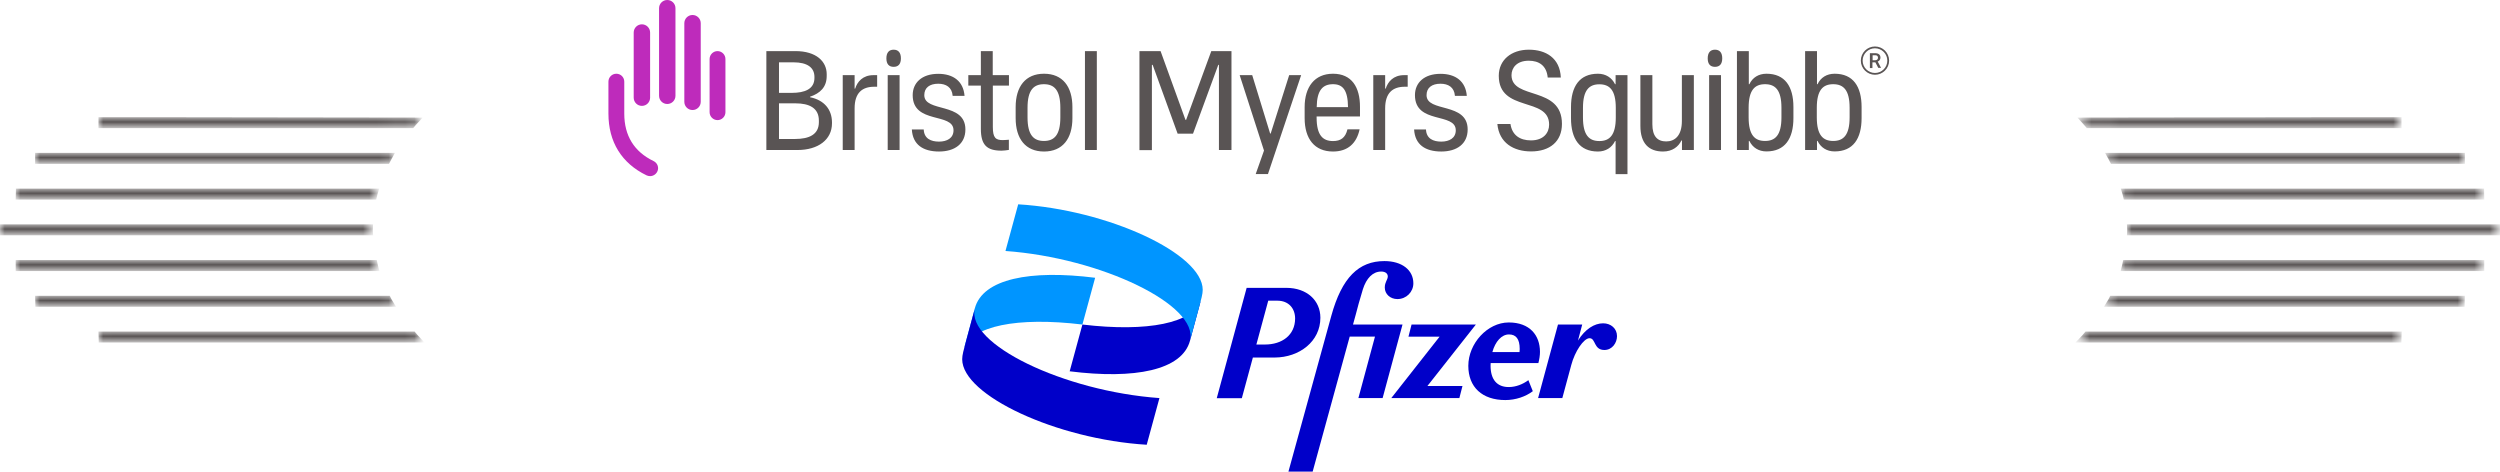 <?xml version="1.0" encoding="utf-8"?>
<!-- Generator: Adobe Illustrator 27.8.1, SVG Export Plug-In . SVG Version: 6.00 Build 0)  -->
<svg version="1.1" id="Layer_1" xmlns="http://www.w3.org/2000/svg" xmlns:xlink="http://www.w3.org/1999/xlink" x="0px" y="0px"
	 viewBox="0 0 265.15 50.03" style="enable-background:new 0 0 265.15 50.03;" xml:space="preserve">
<style type="text/css">
	.st0{filter:url(#Adobe_OpacityMaskFilter);}
	
		.st1{clip-path:url(#SVGID_00000055700582249373098520000001869746480279931047_);fill:url(#SVGID_00000145018437252194292640000006564364502112963763_);}
	
		.st2{clip-path:url(#SVGID_00000055700582249373098520000001869746480279931047_);mask:url(#SVGID_00000098914217218632965920000010573254281008167043_);fill:url(#SVGID_00000152959610263877313290000016294326405823384488_);}
	.st3{filter:url(#Adobe_OpacityMaskFilter_00000060025299985862692920000014733230205479820984_);}
	
		.st4{clip-path:url(#SVGID_00000009556988383390836070000009718376218870544542_);fill:url(#SVGID_00000170268192110651660130000007884396239474971013_);}
	
		.st5{clip-path:url(#SVGID_00000009556988383390836070000009718376218870544542_);mask:url(#SVGID_00000143575715978124287970000002824488199108421306_);fill:url(#SVGID_00000137108279825557374840000014287664405068506276_);}
	.st6{filter:url(#Adobe_OpacityMaskFilter_00000077285619852619223930000013825398041259488428_);}
	
		.st7{clip-path:url(#SVGID_00000139264714252652944370000009240515367997725594_);fill:url(#SVGID_00000107566534703217057110000010209290553584333440_);}
	
		.st8{clip-path:url(#SVGID_00000139264714252652944370000009240515367997725594_);mask:url(#SVGID_00000181788018622409289680000018313437958742737044_);fill:url(#SVGID_00000168082438989289168530000006837540467065922181_);}
	.st9{filter:url(#Adobe_OpacityMaskFilter_00000155843515821562610630000006473669305056640648_);}
	
		.st10{clip-path:url(#SVGID_00000095313290004594020930000017487312928359855757_);fill:url(#SVGID_00000092450179288844274260000017404212983335349639_);}
	
		.st11{clip-path:url(#SVGID_00000095313290004594020930000017487312928359855757_);mask:url(#SVGID_00000016039396756169629810000007414018025207277243_);fill:url(#SVGID_00000117648470871304674700000013495198927381463728_);}
	.st12{filter:url(#Adobe_OpacityMaskFilter_00000177471297115483513840000003520659908966544806_);}
	
		.st13{clip-path:url(#SVGID_00000056408156314481765910000000847122973080854407_);fill:url(#SVGID_00000158709921565020949910000002940192388966158001_);}
	
		.st14{clip-path:url(#SVGID_00000056408156314481765910000000847122973080854407_);mask:url(#SVGID_00000149355641481307738000000012483051581137701771_);fill:url(#SVGID_00000179606791808067985610000013984023886436900736_);}
	.st15{filter:url(#Adobe_OpacityMaskFilter_00000036948835207574563630000002027031196376481692_);}
	
		.st16{clip-path:url(#SVGID_00000176004742621171551450000016427620602601189794_);fill:url(#SVGID_00000181789301527302736610000009455426555398247590_);}
	
		.st17{clip-path:url(#SVGID_00000176004742621171551450000016427620602601189794_);mask:url(#SVGID_00000168830389327970761880000015912346547121162646_);fill:url(#SVGID_00000147924437031071628180000013310579134876925099_);}
	.st18{filter:url(#Adobe_OpacityMaskFilter_00000105386156887151870500000017261303943951930798_);}
	
		.st19{clip-path:url(#SVGID_00000044173753884599651820000013310030113285905562_);fill:url(#SVGID_00000155135578552051979880000016843102922016977578_);}
	
		.st20{clip-path:url(#SVGID_00000044173753884599651820000013310030113285905562_);mask:url(#SVGID_00000040545054497519602300000000446840958887914168_);fill:url(#SVGID_00000103980853695611712070000008990395659190395016_);}
	.st21{filter:url(#Adobe_OpacityMaskFilter_00000102546212582186303680000015237831357746045324_);}
	
		.st22{clip-path:url(#SVGID_00000137112914758364805180000013206454607218809777_);fill:url(#SVGID_00000140008044995320999720000000901072762175329691_);}
	
		.st23{clip-path:url(#SVGID_00000137112914758364805180000013206454607218809777_);mask:url(#SVGID_00000177442397494998567760000013179485690785921203_);fill:url(#SVGID_00000142166582603045611270000014404531333724121752_);}
	.st24{filter:url(#Adobe_OpacityMaskFilter_00000076569831164135176660000007924044165067868562_);}
	
		.st25{clip-path:url(#SVGID_00000019674416712877315460000000750056138212333979_);fill:url(#SVGID_00000057145166880084676230000001039466153133725627_);}
	
		.st26{clip-path:url(#SVGID_00000019674416712877315460000000750056138212333979_);mask:url(#SVGID_00000046303555877650894350000000550958387558238374_);fill:url(#SVGID_00000028297050609194118900000010630784771767077252_);}
	.st27{filter:url(#Adobe_OpacityMaskFilter_00000181789386681315919990000003167605471901330106_);}
	
		.st28{clip-path:url(#SVGID_00000144336984591109865450000013027484217987708037_);fill:url(#SVGID_00000079458781585608551060000001226377532258319520_);}
	
		.st29{clip-path:url(#SVGID_00000144336984591109865450000013027484217987708037_);mask:url(#SVGID_00000070094630380847125520000014053602795830261388_);fill:url(#SVGID_00000062190708178790448900000006970434976900325505_);}
	.st30{filter:url(#Adobe_OpacityMaskFilter_00000163045702294027629940000007026496579297107595_);}
	
		.st31{clip-path:url(#SVGID_00000033366476685784910310000006826729604174008231_);fill:url(#SVGID_00000178888661780692092100000005313956342965269676_);}
	
		.st32{clip-path:url(#SVGID_00000033366476685784910310000006826729604174008231_);mask:url(#SVGID_00000013880625806340530390000010601357623705502380_);fill:url(#SVGID_00000138571096526620069590000002527359719864136616_);}
	.st33{filter:url(#Adobe_OpacityMaskFilter_00000041264669310423066160000008593632159416040595_);}
	
		.st34{clip-path:url(#SVGID_00000145760310846035775990000014475444168755163063_);fill:url(#SVGID_00000080918613129350248410000004470097468786059662_);}
	
		.st35{clip-path:url(#SVGID_00000145760310846035775990000014475444168755163063_);mask:url(#SVGID_00000087386638204426985390000001234349443040044949_);fill:url(#SVGID_00000071554579211731008110000003408795493404935815_);}
	.st36{filter:url(#Adobe_OpacityMaskFilter_00000164507557155489356590000017338177441521303476_);}
	
		.st37{clip-path:url(#SVGID_00000037657313770930905890000004186762145141099965_);fill:url(#SVGID_00000092430445407556716420000001692988541863317893_);}
	
		.st38{clip-path:url(#SVGID_00000037657313770930905890000004186762145141099965_);mask:url(#SVGID_00000043416380734206336530000004766942826446607288_);fill:url(#SVGID_00000106829331535028275990000006071462051572936350_);}
	.st39{filter:url(#Adobe_OpacityMaskFilter_00000088129809198411089010000011256066190661539744_);}
	
		.st40{clip-path:url(#SVGID_00000005988329416885565670000008250747612116674230_);fill:url(#SVGID_00000013162845181891655890000018055553963870490300_);}
	
		.st41{clip-path:url(#SVGID_00000005988329416885565670000008250747612116674230_);mask:url(#SVGID_00000111883203439137162870000009898132995650968731_);fill:url(#SVGID_00000029762848469965921830000003473160608361174161_);}
	.st42{fill:#BE2BBB;}
	.st43{fill:#595454;}
	.st44{fill:#0095FF;}
	.st45{fill:#0000C9;}
</style>
<g>
	<g>
		<defs>
			<path id="SVGID_1_" d="M10.44,13.59h33.38c0.42-0.51,0.75-0.82,1.01-1.12l-34.39-0.05V13.59z"/>
		</defs>
		<clipPath id="SVGID_00000040564693987347039900000010686854751272455085_">
			<use xlink:href="#SVGID_1_"  style="overflow:visible;"/>
		</clipPath>
		<defs>
			<filter id="Adobe_OpacityMaskFilter" filterUnits="userSpaceOnUse" x="10.44" y="12.43" width="34.39" height="1.17">
				<feColorMatrix  type="matrix" values="1 0 0 0 0  0 1 0 0 0  0 0 1 0 0  0 0 0 1 0"/>
			</filter>
		</defs>
		
			<mask maskUnits="userSpaceOnUse" x="10.44" y="12.43" width="34.39" height="1.17" id="SVGID_00000121978015049256936620000000607000013148956808_">
			<g class="st0">
				
					<linearGradient id="SVGID_00000075123125095639015220000003651291456134030249_" gradientUnits="userSpaceOnUse" x1="-4.223" y1="53.175" x2="-3.223" y2="53.175" gradientTransform="matrix(-24.232 0 0 -24.232 -56.858 1301.562)">
					<stop  offset="0" style="stop-color:#FFFFFF"/>
					<stop  offset="2.748950e-03" style="stop-color:#FFFFFF"/>
					<stop  offset="1" style="stop-color:#000000"/>
				</linearGradient>
				
					<rect x="10.44" y="12.43" style="clip-path:url(#SVGID_00000040564693987347039900000010686854751272455085_);fill:url(#SVGID_00000075123125095639015220000003651291456134030249_);" width="34.39" height="1.17"/>
			</g>
		</mask>
		
			<linearGradient id="SVGID_00000160180859076785194300000011766729910908934331_" gradientUnits="userSpaceOnUse" x1="-4.223" y1="53.175" x2="-3.223" y2="53.175" gradientTransform="matrix(-24.232 0 0 -24.232 -56.858 1301.562)">
			<stop  offset="0" style="stop-color:#595454"/>
			<stop  offset="2.748950e-03" style="stop-color:#595454"/>
			<stop  offset="1" style="stop-color:#595454"/>
		</linearGradient>
		
			<rect x="10.44" y="12.43" style="clip-path:url(#SVGID_00000040564693987347039900000010686854751272455085_);mask:url(#SVGID_00000121978015049256936620000000607000013148956808_);fill:url(#SVGID_00000160180859076785194300000011766729910908934331_);" width="34.39" height="1.17"/>
	</g>
	<g>
		<defs>
			<path id="SVGID_00000181790333782398429550000004498143213822053519_" d="M3.72,16.21v1.17h37.54c0.23-0.42,0.34-0.67,0.63-1.17
				H3.72z"/>
		</defs>
		<clipPath id="SVGID_00000102545131314440378690000009569291154444655783_">
			<use xlink:href="#SVGID_00000181790333782398429550000004498143213822053519_"  style="overflow:visible;"/>
		</clipPath>
		<defs>
			
				<filter id="Adobe_OpacityMaskFilter_00000116220338356558581690000017435410969980715420_" filterUnits="userSpaceOnUse" x="3.72" y="16.21" width="38.18" height="1.17">
				<feColorMatrix  type="matrix" values="1 0 0 0 0  0 1 0 0 0  0 0 1 0 0  0 0 0 1 0"/>
			</filter>
		</defs>
		
			<mask maskUnits="userSpaceOnUse" x="3.72" y="16.21" width="38.18" height="1.17" id="SVGID_00000029019378853567548840000003036480542250734238_">
			<g style="filter:url(#Adobe_OpacityMaskFilter_00000116220338356558581690000017435410969980715420_);">
				
					<linearGradient id="SVGID_00000101824477574961604000000009457521142460201128_" gradientUnits="userSpaceOnUse" x1="-4.223" y1="53.175" x2="-3.223" y2="53.175" gradientTransform="matrix(-26.026 0 0 -26.026 -66.356 1400.731)">
					<stop  offset="0" style="stop-color:#FFFFFF"/>
					<stop  offset="2.748950e-03" style="stop-color:#FFFFFF"/>
					<stop  offset="1" style="stop-color:#000000"/>
				</linearGradient>
				
					<rect x="3.72" y="16.21" style="clip-path:url(#SVGID_00000102545131314440378690000009569291154444655783_);fill:url(#SVGID_00000101824477574961604000000009457521142460201128_);" width="38.18" height="1.17"/>
			</g>
		</mask>
		
			<linearGradient id="SVGID_00000037683459656914010240000016787260551670921130_" gradientUnits="userSpaceOnUse" x1="-4.223" y1="53.175" x2="-3.223" y2="53.175" gradientTransform="matrix(-26.026 0 0 -26.026 -66.356 1400.731)">
			<stop  offset="0" style="stop-color:#595454"/>
			<stop  offset="2.748950e-03" style="stop-color:#595454"/>
			<stop  offset="1" style="stop-color:#595454"/>
		</linearGradient>
		
			<rect x="3.72" y="16.21" style="clip-path:url(#SVGID_00000102545131314440378690000009569291154444655783_);mask:url(#SVGID_00000029019378853567548840000003036480542250734238_);fill:url(#SVGID_00000037683459656914010240000016787260551670921130_);" width="38.18" height="1.17"/>
	</g>
	<g>
		<defs>
			<path id="SVGID_00000127754647717142557430000008176428862890327686_" d="M10.44,35.16l0.03,1.17h34.57c0,0-0.75-0.75-1.07-1.17
				H10.44z"/>
		</defs>
		<clipPath id="SVGID_00000008137107569886653600000006236902217873557633_">
			<use xlink:href="#SVGID_00000127754647717142557430000008176428862890327686_"  style="overflow:visible;"/>
		</clipPath>
		<defs>
			
				<filter id="Adobe_OpacityMaskFilter_00000031187646307186255640000007564836645718038153_" filterUnits="userSpaceOnUse" x="10.44" y="35.16" width="34.6" height="1.17">
				<feColorMatrix  type="matrix" values="1 0 0 0 0  0 1 0 0 0  0 0 1 0 0  0 0 0 1 0"/>
			</filter>
		</defs>
		
			<mask maskUnits="userSpaceOnUse" x="10.44" y="35.16" width="34.6" height="1.17" id="SVGID_00000003816563486210705860000004701989611900663171_">
			<g style="filter:url(#Adobe_OpacityMaskFilter_00000031187646307186255640000007564836645718038153_);">
				
					<linearGradient id="SVGID_00000038382770955617017920000000134524618641175209_" gradientUnits="userSpaceOnUse" x1="-4.223" y1="53.175" x2="-3.223" y2="53.175" gradientTransform="matrix(-24.335 0 0 -24.335 -57.144 1329.764)">
					<stop  offset="0" style="stop-color:#FFFFFF"/>
					<stop  offset="2.748950e-03" style="stop-color:#FFFFFF"/>
					<stop  offset="1" style="stop-color:#000000"/>
				</linearGradient>
				
					<rect x="10.44" y="35.16" style="clip-path:url(#SVGID_00000008137107569886653600000006236902217873557633_);fill:url(#SVGID_00000038382770955617017920000000134524618641175209_);" width="34.6" height="1.17"/>
			</g>
		</mask>
		
			<linearGradient id="SVGID_00000147914178784645642820000016580560001305746080_" gradientUnits="userSpaceOnUse" x1="-4.223" y1="53.175" x2="-3.223" y2="53.175" gradientTransform="matrix(-24.335 0 0 -24.335 -57.144 1329.764)">
			<stop  offset="0" style="stop-color:#595454"/>
			<stop  offset="2.748950e-03" style="stop-color:#595454"/>
			<stop  offset="1" style="stop-color:#595454"/>
		</linearGradient>
		
			<rect x="10.44" y="35.16" style="clip-path:url(#SVGID_00000008137107569886653600000006236902217873557633_);mask:url(#SVGID_00000003816563486210705860000004701989611900663171_);fill:url(#SVGID_00000147914178784645642820000016580560001305746080_);" width="34.6" height="1.17"/>
	</g>
	<g>
		<defs>
			<path id="SVGID_00000128463710483911222280000012014415370026119569_" d="M3.72,31.37l0.03,1.17h38.26
				c-0.37-0.63-0.46-0.7-0.67-1.17H3.72z"/>
		</defs>
		<clipPath id="SVGID_00000163074422649613061520000013414396772228660888_">
			<use xlink:href="#SVGID_00000128463710483911222280000012014415370026119569_"  style="overflow:visible;"/>
		</clipPath>
		<defs>
			
				<filter id="Adobe_OpacityMaskFilter_00000022520948335624201100000003905842409790303666_" filterUnits="userSpaceOnUse" x="3.72" y="31.37" width="38.29" height="1.17">
				<feColorMatrix  type="matrix" values="1 0 0 0 0  0 1 0 0 0  0 0 1 0 0  0 0 0 1 0"/>
			</filter>
		</defs>
		
			<mask maskUnits="userSpaceOnUse" x="3.72" y="31.37" width="38.29" height="1.17" id="SVGID_00000159442921664604592550000003474617483856041912_">
			<g style="filter:url(#Adobe_OpacityMaskFilter_00000022520948335624201100000003905842409790303666_);">
				
					<linearGradient id="SVGID_00000103958568054670139480000003989476438621398954_" gradientUnits="userSpaceOnUse" x1="-4.223" y1="53.175" x2="-3.223" y2="53.175" gradientTransform="matrix(-26.078 0 0 -26.078 -66.496 1418.645)">
					<stop  offset="0" style="stop-color:#FFFFFF"/>
					<stop  offset="2.748950e-03" style="stop-color:#FFFFFF"/>
					<stop  offset="1" style="stop-color:#000000"/>
				</linearGradient>
				
					<rect x="3.72" y="31.37" style="clip-path:url(#SVGID_00000163074422649613061520000013414396772228660888_);fill:url(#SVGID_00000103958568054670139480000003989476438621398954_);" width="38.29" height="1.17"/>
			</g>
		</mask>
		
			<linearGradient id="SVGID_00000165216358317366688900000016883530534015134083_" gradientUnits="userSpaceOnUse" x1="-4.223" y1="53.175" x2="-3.223" y2="53.175" gradientTransform="matrix(-26.078 0 0 -26.078 -66.496 1418.645)">
			<stop  offset="0" style="stop-color:#595454"/>
			<stop  offset="2.748950e-03" style="stop-color:#595454"/>
			<stop  offset="1" style="stop-color:#595454"/>
		</linearGradient>
		
			<rect x="3.72" y="31.37" style="clip-path:url(#SVGID_00000163074422649613061520000013414396772228660888_);mask:url(#SVGID_00000159442921664604592550000003474617483856041912_);fill:url(#SVGID_00000165216358317366688900000016883530534015134083_);" width="38.29" height="1.17"/>
	</g>
	<g>
		<defs>
			<path id="SVGID_00000056394430246861467950000008094426255356139173_" d="M1.66,27.58v1.17h38.58c-0.06-0.21-0.15-0.58-0.28-1.17
				H1.66z"/>
		</defs>
		<clipPath id="SVGID_00000010309229941452825760000014473857772380259261_">
			<use xlink:href="#SVGID_00000056394430246861467950000008094426255356139173_"  style="overflow:visible;"/>
		</clipPath>
		<defs>
			
				<filter id="Adobe_OpacityMaskFilter_00000097488167842243618850000005144623583859569835_" filterUnits="userSpaceOnUse" x="1.66" y="27.58" width="38.58" height="1.17">
				<feColorMatrix  type="matrix" values="1 0 0 0 0  0 1 0 0 0  0 0 1 0 0  0 0 0 1 0"/>
			</filter>
		</defs>
		
			<mask maskUnits="userSpaceOnUse" x="1.66" y="27.58" width="38.58" height="1.17" id="SVGID_00000062191300570226418520000018043561359433910686_">
			<g style="filter:url(#Adobe_OpacityMaskFilter_00000097488167842243618850000005144623583859569835_);">
				
					<linearGradient id="SVGID_00000044162863748154101230000011715269582448240800_" gradientUnits="userSpaceOnUse" x1="-4.223" y1="53.175" x2="-3.223" y2="53.175" gradientTransform="matrix(-26.206 0 0 -26.206 -68.214 1421.707)">
					<stop  offset="0" style="stop-color:#FFFFFF"/>
					<stop  offset="2.748950e-03" style="stop-color:#FFFFFF"/>
					<stop  offset="1" style="stop-color:#000000"/>
				</linearGradient>
				
					<rect x="1.66" y="27.58" style="clip-path:url(#SVGID_00000010309229941452825760000014473857772380259261_);fill:url(#SVGID_00000044162863748154101230000011715269582448240800_);" width="38.58" height="1.17"/>
			</g>
		</mask>
		
			<linearGradient id="SVGID_00000153706405044374623670000006659236508219314834_" gradientUnits="userSpaceOnUse" x1="-4.223" y1="53.175" x2="-3.223" y2="53.175" gradientTransform="matrix(-26.206 0 0 -26.206 -68.214 1421.707)">
			<stop  offset="0" style="stop-color:#595454"/>
			<stop  offset="2.748950e-03" style="stop-color:#595454"/>
			<stop  offset="1" style="stop-color:#595454"/>
		</linearGradient>
		
			<rect x="1.66" y="27.58" style="clip-path:url(#SVGID_00000010309229941452825760000014473857772380259261_);mask:url(#SVGID_00000062191300570226418520000018043561359433910686_);fill:url(#SVGID_00000153706405044374623670000006659236508219314834_);" width="38.58" height="1.17"/>
	</g>
	<g>
		<defs>
			<path id="SVGID_00000019638522364785846160000005474428061731777182_" d="M0,23.79v1.17h39.57c-0.01-0.18-0.03-0.35-0.03-0.54
				c0-0.22,0.02-0.42,0.03-0.63H0z"/>
		</defs>
		<clipPath id="SVGID_00000150089433085634653330000014463478194136697490_">
			<use xlink:href="#SVGID_00000019638522364785846160000005474428061731777182_"  style="overflow:visible;"/>
		</clipPath>
		<defs>
			
				<filter id="Adobe_OpacityMaskFilter_00000078760527278561841200000008727079833100462982_" filterUnits="userSpaceOnUse" x="0" y="23.79" width="39.57" height="1.17">
				<feColorMatrix  type="matrix" values="1 0 0 0 0  0 1 0 0 0  0 0 1 0 0  0 0 0 1 0"/>
			</filter>
		</defs>
		
			<mask maskUnits="userSpaceOnUse" x="0" y="23.79" width="39.57" height="1.17" id="SVGID_00000001650217863440401380000012116469645122211761_">
			<g style="filter:url(#Adobe_OpacityMaskFilter_00000078760527278561841200000008727079833100462982_);">
				
					<linearGradient id="SVGID_00000027563984218566097680000018346003734145513116_" gradientUnits="userSpaceOnUse" x1="-4.223" y1="53.175" x2="-3.223" y2="53.175" gradientTransform="matrix(-26.657 0 0 -26.657 -70.521 1441.891)">
					<stop  offset="0" style="stop-color:#FFFFFF"/>
					<stop  offset="2.748950e-03" style="stop-color:#FFFFFF"/>
					<stop  offset="1" style="stop-color:#000000"/>
				</linearGradient>
				
					<rect x="0" y="23.79" style="clip-path:url(#SVGID_00000150089433085634653330000014463478194136697490_);fill:url(#SVGID_00000027563984218566097680000018346003734145513116_);" width="39.57" height="1.17"/>
			</g>
		</mask>
		
			<linearGradient id="SVGID_00000009553742916994144280000011771792602169287561_" gradientUnits="userSpaceOnUse" x1="-4.223" y1="53.175" x2="-3.223" y2="53.175" gradientTransform="matrix(-26.657 0 0 -26.657 -70.521 1441.891)">
			<stop  offset="0" style="stop-color:#595454"/>
			<stop  offset="2.748950e-03" style="stop-color:#595454"/>
			<stop  offset="1" style="stop-color:#595454"/>
		</linearGradient>
		
			<rect y="23.79" style="clip-path:url(#SVGID_00000150089433085634653330000014463478194136697490_);mask:url(#SVGID_00000001650217863440401380000012116469645122211761_);fill:url(#SVGID_00000009553742916994144280000011771792602169287561_);" width="39.57" height="1.17"/>
	</g>
	<g>
		<defs>
			<path id="SVGID_00000101825844712916223770000004845435178252487317_" d="M1.69,20l-0.03,1.17H39.9c0.08-0.39,0.15-0.6,0.32-1.17
				H1.69z"/>
		</defs>
		<clipPath id="SVGID_00000142857790085454359830000004013149581641498007_">
			<use xlink:href="#SVGID_00000101825844712916223770000004845435178252487317_"  style="overflow:visible;"/>
		</clipPath>
		<defs>
			
				<filter id="Adobe_OpacityMaskFilter_00000013153331162856095560000015293714990874499222_" filterUnits="userSpaceOnUse" x="1.66" y="20" width="38.56" height="1.17">
				<feColorMatrix  type="matrix" values="1 0 0 0 0  0 1 0 0 0  0 0 1 0 0  0 0 0 1 0"/>
			</filter>
		</defs>
		
			<mask maskUnits="userSpaceOnUse" x="1.66" y="20" width="38.56" height="1.17" id="SVGID_00000167383867520732726930000015141182628374543020_">
			<g style="filter:url(#Adobe_OpacityMaskFilter_00000013153331162856095560000015293714990874499222_);">
				
					<linearGradient id="SVGID_00000170261628562678223200000015139691448204647081_" gradientUnits="userSpaceOnUse" x1="-4.223" y1="53.175" x2="-3.223" y2="53.175" gradientTransform="matrix(-26.199 0 0 -26.199 -68.195 1413.738)">
					<stop  offset="0" style="stop-color:#FFFFFF"/>
					<stop  offset="2.748950e-03" style="stop-color:#FFFFFF"/>
					<stop  offset="1" style="stop-color:#000000"/>
				</linearGradient>
				
					<rect x="1.66" y="20" style="clip-path:url(#SVGID_00000142857790085454359830000004013149581641498007_);fill:url(#SVGID_00000170261628562678223200000015139691448204647081_);" width="38.56" height="1.17"/>
			</g>
		</mask>
		
			<linearGradient id="SVGID_00000094597556166053473010000013372262651294556575_" gradientUnits="userSpaceOnUse" x1="-4.223" y1="53.175" x2="-3.223" y2="53.175" gradientTransform="matrix(-26.199 0 0 -26.199 -68.195 1413.738)">
			<stop  offset="0" style="stop-color:#595454"/>
			<stop  offset="2.748950e-03" style="stop-color:#595454"/>
			<stop  offset="1" style="stop-color:#595454"/>
		</linearGradient>
		
			<rect x="1.66" y="20" style="clip-path:url(#SVGID_00000142857790085454359830000004013149581641498007_);mask:url(#SVGID_00000167383867520732726930000015141182628374543020_);fill:url(#SVGID_00000094597556166053473010000013372262651294556575_);" width="38.56" height="1.17"/>
	</g>
	<g>
		<defs>
			<path id="SVGID_00000174572816424203287500000007400921069257473719_" d="M220.33,12.47c0.26,0.3,0.58,0.61,1,1.12h33.38v-1.17
				L220.33,12.47z"/>
		</defs>
		<clipPath id="SVGID_00000137125486342378258770000013342111359537856703_">
			<use xlink:href="#SVGID_00000174572816424203287500000007400921069257473719_"  style="overflow:visible;"/>
		</clipPath>
		<defs>
			
				<filter id="Adobe_OpacityMaskFilter_00000177459147312844998560000001828577093250073765_" filterUnits="userSpaceOnUse" x="220.33" y="12.43" width="34.38" height="1.17">
				<feColorMatrix  type="matrix" values="1 0 0 0 0  0 1 0 0 0  0 0 1 0 0  0 0 0 1 0"/>
			</filter>
		</defs>
		
			<mask maskUnits="userSpaceOnUse" x="220.33" y="12.43" width="34.38" height="1.17" id="SVGID_00000005229984494719416600000012565810571916868752_">
			<g style="filter:url(#Adobe_OpacityMaskFilter_00000177459147312844998560000001828577093250073765_);">
				
					<linearGradient id="SVGID_00000174574810545875017220000003428360381688382849_" gradientUnits="userSpaceOnUse" x1="-4.223" y1="53.175" x2="-3.223" y2="53.175" gradientTransform="matrix(24.232 0 0 -24.232 322.012 1301.562)">
					<stop  offset="0" style="stop-color:#FFFFFF"/>
					<stop  offset="2.748950e-03" style="stop-color:#FFFFFF"/>
					<stop  offset="1" style="stop-color:#000000"/>
				</linearGradient>
				
					<rect x="220.33" y="12.43" style="clip-path:url(#SVGID_00000137125486342378258770000013342111359537856703_);fill:url(#SVGID_00000174574810545875017220000003428360381688382849_);" width="34.38" height="1.17"/>
			</g>
		</mask>
		
			<linearGradient id="SVGID_00000047760945941700665140000001309543675964023428_" gradientUnits="userSpaceOnUse" x1="-4.223" y1="53.175" x2="-3.223" y2="53.175" gradientTransform="matrix(24.232 0 0 -24.232 322.013 1301.562)">
			<stop  offset="0" style="stop-color:#595454"/>
			<stop  offset="2.748950e-03" style="stop-color:#595454"/>
			<stop  offset="1" style="stop-color:#595454"/>
		</linearGradient>
		
			<rect x="220.33" y="12.43" style="clip-path:url(#SVGID_00000137125486342378258770000013342111359537856703_);mask:url(#SVGID_00000005229984494719416600000012565810571916868752_);fill:url(#SVGID_00000047760945941700665140000001309543675964023428_);" width="34.38" height="1.17"/>
	</g>
	<g>
		<defs>
			<path id="SVGID_00000042701435426092209650000004596749808047925437_" d="M223.26,16.21c0.29,0.5,0.4,0.74,0.63,1.17h37.54v-1.17
				H223.26z"/>
		</defs>
		<clipPath id="SVGID_00000005233156698529781740000010411911334701760690_">
			<use xlink:href="#SVGID_00000042701435426092209650000004596749808047925437_"  style="overflow:visible;"/>
		</clipPath>
		<defs>
			
				<filter id="Adobe_OpacityMaskFilter_00000067955916040706612130000018377104433891776702_" filterUnits="userSpaceOnUse" x="223.26" y="16.21" width="38.18" height="1.17">
				<feColorMatrix  type="matrix" values="1 0 0 0 0  0 1 0 0 0  0 0 1 0 0  0 0 0 1 0"/>
			</filter>
		</defs>
		
			<mask maskUnits="userSpaceOnUse" x="223.26" y="16.21" width="38.18" height="1.17" id="SVGID_00000167358897996883859120000012921522930680207262_">
			<g style="filter:url(#Adobe_OpacityMaskFilter_00000067955916040706612130000018377104433891776702_);">
				
					<linearGradient id="SVGID_00000145763465705326897500000000506319919476032672_" gradientUnits="userSpaceOnUse" x1="-4.223" y1="53.175" x2="-3.223" y2="53.175" gradientTransform="matrix(26.026 0 0 -26.026 331.51 1400.731)">
					<stop  offset="0" style="stop-color:#FFFFFF"/>
					<stop  offset="2.748950e-03" style="stop-color:#FFFFFF"/>
					<stop  offset="1" style="stop-color:#000000"/>
				</linearGradient>
				
					<rect x="223.26" y="16.21" style="clip-path:url(#SVGID_00000005233156698529781740000010411911334701760690_);fill:url(#SVGID_00000145763465705326897500000000506319919476032672_);" width="38.18" height="1.17"/>
			</g>
		</mask>
		
			<linearGradient id="SVGID_00000109005666268067885200000012855164125534988730_" gradientUnits="userSpaceOnUse" x1="-4.223" y1="53.175" x2="-3.223" y2="53.175" gradientTransform="matrix(26.026 0 0 -26.026 331.51 1400.731)">
			<stop  offset="0" style="stop-color:#595454"/>
			<stop  offset="2.748950e-03" style="stop-color:#595454"/>
			<stop  offset="1" style="stop-color:#595454"/>
		</linearGradient>
		
			<rect x="223.26" y="16.21" style="clip-path:url(#SVGID_00000005233156698529781740000010411911334701760690_);mask:url(#SVGID_00000167358897996883859120000012921522930680207262_);fill:url(#SVGID_00000109005666268067885200000012855164125534988730_);" width="38.18" height="1.17"/>
	</g>
	<g>
		<defs>
			<path id="SVGID_00000026128701051787367570000006629735014423038369_" d="M221.19,35.16c-0.32,0.42-1.07,1.17-1.07,1.17h34.57
				l0.03-1.17H221.19z"/>
		</defs>
		<clipPath id="SVGID_00000067942504149931062040000016892705065156824992_">
			<use xlink:href="#SVGID_00000026128701051787367570000006629735014423038369_"  style="overflow:visible;"/>
		</clipPath>
		<defs>
			
				<filter id="Adobe_OpacityMaskFilter_00000087370074407895622950000016362894192572860590_" filterUnits="userSpaceOnUse" x="220.12" y="35.16" width="34.6" height="1.17">
				<feColorMatrix  type="matrix" values="1 0 0 0 0  0 1 0 0 0  0 0 1 0 0  0 0 0 1 0"/>
			</filter>
		</defs>
		
			<mask maskUnits="userSpaceOnUse" x="220.12" y="35.16" width="34.6" height="1.17" id="SVGID_00000170972284680803570410000004116798943072986791_">
			<g style="filter:url(#Adobe_OpacityMaskFilter_00000087370074407895622950000016362894192572860590_);">
				
					<linearGradient id="SVGID_00000116934633050284901660000000289539597278017166_" gradientUnits="userSpaceOnUse" x1="-4.223" y1="53.175" x2="-3.223" y2="53.175" gradientTransform="matrix(24.335 0 0 -24.335 322.298 1329.764)">
					<stop  offset="0" style="stop-color:#FFFFFF"/>
					<stop  offset="2.748950e-03" style="stop-color:#FFFFFF"/>
					<stop  offset="1" style="stop-color:#000000"/>
				</linearGradient>
				
					<rect x="220.12" y="35.16" style="clip-path:url(#SVGID_00000067942504149931062040000016892705065156824992_);fill:url(#SVGID_00000116934633050284901660000000289539597278017166_);" width="34.6" height="1.17"/>
			</g>
		</mask>
		
			<linearGradient id="SVGID_00000161616393189171371840000001054262099996120473_" gradientUnits="userSpaceOnUse" x1="-4.223" y1="53.175" x2="-3.223" y2="53.175" gradientTransform="matrix(24.335 0 0 -24.335 322.298 1329.764)">
			<stop  offset="0" style="stop-color:#595454"/>
			<stop  offset="2.748950e-03" style="stop-color:#595454"/>
			<stop  offset="1" style="stop-color:#595454"/>
		</linearGradient>
		
			<rect x="220.12" y="35.16" style="clip-path:url(#SVGID_00000067942504149931062040000016892705065156824992_);mask:url(#SVGID_00000170972284680803570410000004116798943072986791_);fill:url(#SVGID_00000161616393189171371840000001054262099996120473_);" width="34.6" height="1.17"/>
	</g>
	<g>
		<defs>
			<path id="SVGID_00000006689003871011253010000011888140963391786634_" d="M223.81,31.37c-0.2,0.47-0.3,0.53-0.67,1.17h38.26
				l0.03-1.17H223.81z"/>
		</defs>
		<clipPath id="SVGID_00000054227147529675492100000009563186266369650821_">
			<use xlink:href="#SVGID_00000006689003871011253010000011888140963391786634_"  style="overflow:visible;"/>
		</clipPath>
		<defs>
			
				<filter id="Adobe_OpacityMaskFilter_00000021106116665017973380000013351425231780227742_" filterUnits="userSpaceOnUse" x="223.15" y="31.37" width="38.29" height="1.17">
				<feColorMatrix  type="matrix" values="1 0 0 0 0  0 1 0 0 0  0 0 1 0 0  0 0 0 1 0"/>
			</filter>
		</defs>
		
			<mask maskUnits="userSpaceOnUse" x="223.15" y="31.37" width="38.29" height="1.17" id="SVGID_00000077307817627106168680000017060316452934596796_">
			<g style="filter:url(#Adobe_OpacityMaskFilter_00000021106116665017973380000013351425231780227742_);">
				
					<linearGradient id="SVGID_00000044176641748012286690000002324899608742532521_" gradientUnits="userSpaceOnUse" x1="-4.223" y1="53.175" x2="-3.223" y2="53.175" gradientTransform="matrix(26.078 0 0 -26.078 331.65 1418.646)">
					<stop  offset="0" style="stop-color:#FFFFFF"/>
					<stop  offset="2.748950e-03" style="stop-color:#FFFFFF"/>
					<stop  offset="1" style="stop-color:#000000"/>
				</linearGradient>
				
					<rect x="223.15" y="31.37" style="clip-path:url(#SVGID_00000054227147529675492100000009563186266369650821_);fill:url(#SVGID_00000044176641748012286690000002324899608742532521_);" width="38.29" height="1.17"/>
			</g>
		</mask>
		
			<linearGradient id="SVGID_00000067200910357584135610000014806752044972843911_" gradientUnits="userSpaceOnUse" x1="-4.223" y1="53.175" x2="-3.223" y2="53.175" gradientTransform="matrix(26.078 0 0 -26.078 331.65 1418.646)">
			<stop  offset="0" style="stop-color:#595454"/>
			<stop  offset="2.748950e-03" style="stop-color:#595454"/>
			<stop  offset="1" style="stop-color:#595454"/>
		</linearGradient>
		
			<rect x="223.15" y="31.37" style="clip-path:url(#SVGID_00000054227147529675492100000009563186266369650821_);mask:url(#SVGID_00000077307817627106168680000017060316452934596796_);fill:url(#SVGID_00000067200910357584135610000014806752044972843911_);" width="38.29" height="1.17"/>
	</g>
	<g>
		<defs>
			<path id="SVGID_00000086659451168339810250000000059215386350239876_" d="M225.19,27.58c-0.13,0.59-0.21,0.95-0.28,1.17h38.57
				v-1.17H225.19z"/>
		</defs>
		<clipPath id="SVGID_00000110453082277029452280000001929760587237962164_">
			<use xlink:href="#SVGID_00000086659451168339810250000000059215386350239876_"  style="overflow:visible;"/>
		</clipPath>
		<defs>
			
				<filter id="Adobe_OpacityMaskFilter_00000026125080832417147900000007873547478519434677_" filterUnits="userSpaceOnUse" x="224.92" y="27.58" width="38.57" height="1.17">
				<feColorMatrix  type="matrix" values="1 0 0 0 0  0 1 0 0 0  0 0 1 0 0  0 0 0 1 0"/>
			</filter>
		</defs>
		
			<mask maskUnits="userSpaceOnUse" x="224.92" y="27.58" width="38.57" height="1.17" id="SVGID_00000160884853168054121360000001132324816912737965_">
			<g style="filter:url(#Adobe_OpacityMaskFilter_00000026125080832417147900000007873547478519434677_);">
				
					<linearGradient id="SVGID_00000163791984507433795540000005266598178295824002_" gradientUnits="userSpaceOnUse" x1="-4.223" y1="53.175" x2="-3.223" y2="53.175" gradientTransform="matrix(26.206 0 0 -26.206 333.368 1421.707)">
					<stop  offset="0" style="stop-color:#FFFFFF"/>
					<stop  offset="2.748950e-03" style="stop-color:#FFFFFF"/>
					<stop  offset="1" style="stop-color:#000000"/>
				</linearGradient>
				
					<rect x="224.92" y="27.58" style="clip-path:url(#SVGID_00000110453082277029452280000001929760587237962164_);fill:url(#SVGID_00000163791984507433795540000005266598178295824002_);" width="38.57" height="1.17"/>
			</g>
		</mask>
		
			<linearGradient id="SVGID_00000021802832359573837380000017690635076096003725_" gradientUnits="userSpaceOnUse" x1="-4.223" y1="53.175" x2="-3.223" y2="53.175" gradientTransform="matrix(26.206 0 0 -26.206 333.368 1421.707)">
			<stop  offset="0" style="stop-color:#595454"/>
			<stop  offset="2.748950e-03" style="stop-color:#595454"/>
			<stop  offset="1" style="stop-color:#595454"/>
		</linearGradient>
		
			<rect x="224.92" y="27.58" style="clip-path:url(#SVGID_00000110453082277029452280000001929760587237962164_);mask:url(#SVGID_00000160884853168054121360000001132324816912737965_);fill:url(#SVGID_00000021802832359573837380000017690635076096003725_);" width="38.57" height="1.17"/>
	</g>
	<g>
		<defs>
			<path id="SVGID_00000124126834395840703120000005876955308930407838_" d="M225.58,23.79c0.01,0.21,0.03,0.41,0.03,0.63
				c0,0.18-0.02,0.36-0.03,0.54h39.57v-1.17H225.58z"/>
		</defs>
		<clipPath id="SVGID_00000056402651676456243190000008599955324716738974_">
			<use xlink:href="#SVGID_00000124126834395840703120000005876955308930407838_"  style="overflow:visible;"/>
		</clipPath>
		<defs>
			
				<filter id="Adobe_OpacityMaskFilter_00000015351909978490461200000000311411902237096345_" filterUnits="userSpaceOnUse" x="225.58" y="23.79" width="39.57" height="1.17">
				<feColorMatrix  type="matrix" values="1 0 0 0 0  0 1 0 0 0  0 0 1 0 0  0 0 0 1 0"/>
			</filter>
		</defs>
		
			<mask maskUnits="userSpaceOnUse" x="225.58" y="23.79" width="39.57" height="1.17" id="SVGID_00000104691924706017082040000013500318044909186191_">
			<g style="filter:url(#Adobe_OpacityMaskFilter_00000015351909978490461200000000311411902237096345_);">
				
					<linearGradient id="SVGID_00000084523478853825206400000006617785585246281884_" gradientUnits="userSpaceOnUse" x1="-4.223" y1="53.175" x2="-3.223" y2="53.175" gradientTransform="matrix(26.657 0 0 -26.657 335.675 1441.891)">
					<stop  offset="0" style="stop-color:#FFFFFF"/>
					<stop  offset="1" style="stop-color:#000000"/>
				</linearGradient>
				
					<rect x="225.58" y="23.79" style="clip-path:url(#SVGID_00000056402651676456243190000008599955324716738974_);fill:url(#SVGID_00000084523478853825206400000006617785585246281884_);" width="39.57" height="1.17"/>
			</g>
		</mask>
		
			<linearGradient id="SVGID_00000008829405926581177000000015831650777809466303_" gradientUnits="userSpaceOnUse" x1="-4.223" y1="53.175" x2="-3.223" y2="53.175" gradientTransform="matrix(26.657 0 0 -26.657 335.675 1441.891)">
			<stop  offset="0" style="stop-color:#595454"/>
			<stop  offset="1" style="stop-color:#595454"/>
		</linearGradient>
		
			<rect x="225.58" y="23.79" style="clip-path:url(#SVGID_00000056402651676456243190000008599955324716738974_);mask:url(#SVGID_00000104691924706017082040000013500318044909186191_);fill:url(#SVGID_00000008829405926581177000000015831650777809466303_);" width="39.57" height="1.17"/>
	</g>
	<g>
		<defs>
			<path id="SVGID_00000178899270456337663720000007926131661498394533_" d="M224.93,20c0.18,0.57,0.24,0.78,0.32,1.17h38.23
				L263.46,20H224.93z"/>
		</defs>
		<clipPath id="SVGID_00000132055384517732879470000004170460892631573894_">
			<use xlink:href="#SVGID_00000178899270456337663720000007926131661498394533_"  style="overflow:visible;"/>
		</clipPath>
		<defs>
			
				<filter id="Adobe_OpacityMaskFilter_00000181059845144615642140000015647425558186103940_" filterUnits="userSpaceOnUse" x="224.93" y="20" width="38.56" height="1.17">
				<feColorMatrix  type="matrix" values="1 0 0 0 0  0 1 0 0 0  0 0 1 0 0  0 0 0 1 0"/>
			</filter>
		</defs>
		
			<mask maskUnits="userSpaceOnUse" x="224.93" y="20" width="38.56" height="1.17" id="SVGID_00000170977992138834968070000010103396320803881364_">
			<g style="filter:url(#Adobe_OpacityMaskFilter_00000181059845144615642140000015647425558186103940_);">
				
					<linearGradient id="SVGID_00000132771863041382914410000004306233070356059804_" gradientUnits="userSpaceOnUse" x1="-4.223" y1="53.175" x2="-3.223" y2="53.175" gradientTransform="matrix(26.199 0 0 -26.199 333.349 1413.738)">
					<stop  offset="0" style="stop-color:#FFFFFF"/>
					<stop  offset="2.748950e-03" style="stop-color:#FFFFFF"/>
					<stop  offset="1" style="stop-color:#000000"/>
				</linearGradient>
				
					<rect x="224.93" y="20" style="clip-path:url(#SVGID_00000132055384517732879470000004170460892631573894_);fill:url(#SVGID_00000132771863041382914410000004306233070356059804_);" width="38.56" height="1.17"/>
			</g>
		</mask>
		
			<linearGradient id="SVGID_00000152234165320117106450000002280271691918455466_" gradientUnits="userSpaceOnUse" x1="-4.223" y1="53.175" x2="-3.223" y2="53.175" gradientTransform="matrix(26.199 0 0 -26.199 333.349 1413.738)">
			<stop  offset="0" style="stop-color:#595454"/>
			<stop  offset="2.748950e-03" style="stop-color:#595454"/>
			<stop  offset="1" style="stop-color:#595454"/>
		</linearGradient>
		
			<rect x="224.93" y="20" style="clip-path:url(#SVGID_00000132055384517732879470000004170460892631573894_);mask:url(#SVGID_00000170977992138834968070000010103396320803881364_);fill:url(#SVGID_00000152234165320117106450000002280271691918455466_);" width="38.56" height="1.17"/>
	</g>
</g>
<g>
	<path class="st42" d="M75.26,11.9c0,0.46,0.38,0.84,0.84,0.84c0.46,0,0.84-0.38,0.84-0.84V6.26c0-0.46-0.38-0.84-0.84-0.84
		c-0.46,0-0.84,0.38-0.84,0.84V11.9z M72.58,10.8c0,0.48,0.39,0.87,0.87,0.87c0.48,0,0.87-0.39,0.87-0.87V2.46
		c0-0.48-0.39-0.87-0.87-0.87c-0.48,0-0.87,0.39-0.87,0.87V10.8z M69.9,10.16c0,0.48,0.39,0.87,0.87,0.87
		c0.48,0,0.87-0.39,0.87-0.87V0.87c0-0.48-0.39-0.87-0.87-0.87c-0.48,0-0.87,0.39-0.87,0.87V10.16z M67.21,10.36
		c0,0.48,0.39,0.87,0.87,0.87c0.48,0,0.87-0.39,0.87-0.87V3.45c0-0.48-0.39-0.87-0.87-0.87c-0.48,0-0.87,0.39-0.87,0.87V10.36z
		 M69.71,18.2c-0.14,0.29-0.44,0.48-0.76,0.48c-0.13,0-0.25-0.03-0.37-0.08c-2.65-1.28-4.05-3.55-4.05-6.55V8.66
		c0-0.47,0.38-0.84,0.84-0.84c0.47,0,0.84,0.38,0.84,0.84v3.39c0,2.34,1.04,4.03,3.1,5.03C69.74,17.28,69.92,17.79,69.71,18.2"/>
	<path class="st43" d="M182.66,6.19c0,0.61-0.28,0.9-0.77,0.9c-0.49,0-0.77-0.29-0.77-0.9c0-0.61,0.28-0.92,0.77-0.92
		C182.39,5.27,182.66,5.58,182.66,6.19 M196.17,12.45c0,1.89-0.66,2.5-1.74,2.5c-1.08,0-1.74-0.61-1.74-2.5v-1.02
		c0-1.89,0.66-2.5,1.74-2.5c1.08,0,1.74,0.61,1.74,2.5V12.45z M194.58,7.82c-0.84,0-1.48,0.41-1.81,1.11h-0.06V7.97V5.42h-1.26
		v10.49h1.26v-0.96h0.06c0.34,0.7,0.98,1.11,1.81,1.11c1.96,0,2.86-1.35,2.86-3.54v-1.17C197.44,9.17,196.54,7.82,194.58,7.82
		 M188.94,12.45c0,1.89-0.66,2.5-1.74,2.5c-1.08,0-1.74-0.61-1.74-2.5v-1.02c0-1.89,0.66-2.5,1.74-2.5c1.08,0,1.74,0.61,1.74,2.5
		V12.45z M187.35,7.82c-0.84,0-1.48,0.41-1.81,1.11h-0.06V7.97V5.42h-1.26v10.49h1.26v-0.96h0.06c0.34,0.7,0.98,1.11,1.81,1.11
		c1.96,0,2.86-1.35,2.86-3.54v-1.17C190.21,9.17,189.31,7.82,187.35,7.82 M181.27,7.97h1.26v7.94h-1.26V7.97z M178.39,7.97h1.26
		v7.94h-1.26V14.9h-0.06c-0.3,0.64-0.94,1.17-1.95,1.17c-1.48,0-2.4-0.84-2.4-2.71V7.97h1.27v5.2c0,1.27,0.52,1.83,1.47,1.83
		c0.91,0,1.66-0.61,1.66-2.16V7.97z M169.63,14.96c-1.08,0-1.74-0.61-1.74-2.5v-1.02c0-1.89,0.66-2.5,1.74-2.5
		c1.08,0,1.74,0.61,1.74,2.5v1.02C171.37,14.34,170.71,14.96,169.63,14.96 M171.35,8.93h-0.06c-0.34-0.7-0.99-1.11-1.81-1.11
		c-1.96,0-2.86,1.35-2.86,3.54v1.17c0,2.19,0.9,3.54,2.86,3.54c0.82,0,1.47-0.41,1.81-1.11h0.06v0.96v2.55h1.26V7.97h-1.26V8.93z
		 M165.66,13.14c0,1.87-1.29,2.92-3.27,2.92c-1.86,0-3.39-0.9-3.58-2.91h1.39c0.17,1.18,1,1.74,2.17,1.74
		c1.33,0,1.93-0.79,1.93-1.68c0-2.98-5.34-1.26-5.34-5.17c0-1.68,1.33-2.77,3.19-2.77c1.8,0,3.3,0.88,3.39,2.95h-1.39
		c-0.12-1.27-0.93-1.78-2.01-1.78c-1.27,0-1.83,0.75-1.83,1.54C160.33,10.63,165.66,9.07,165.66,13.14 M155.66,13.73
		c0,1.53-1.14,2.34-2.8,2.34c-1.68,0-2.79-0.72-2.88-2.34h1.26c0.04,0.97,0.76,1.29,1.62,1.29c0.85,0,1.54-0.37,1.54-1.2
		c0-1.93-4.33-0.6-4.33-3.73c0-1.3,0.96-2.26,2.71-2.26c1.6,0,2.67,0.79,2.79,2.34h-1.26c-0.07-0.93-0.72-1.29-1.53-1.29
		c-0.91,0-1.48,0.42-1.48,1.21C151.3,11.96,155.66,10.8,155.66,13.73 M148.91,7.97h0.39V9.2h-0.31c-1.26,0-2.08,0.63-2.08,2.29v4.42
		h-1.26V7.97h1.26V9.4h0.06C147.19,8.68,147.78,7.97,148.91,7.97 M141.38,8.93c1.02,0,1.57,0.6,1.59,2.43h-3.32
		C139.67,9.53,140.32,8.93,141.38,8.93 M141.38,7.82c-1.96,0-3.01,1.41-3.01,3.54v1.17c0,2.19,1.05,3.54,3.01,3.54
		c1.57,0,2.5-0.87,2.82-2.35h-1.29c-0.22,0.91-0.73,1.24-1.53,1.24c-1.08,0-1.74-0.61-1.74-2.5v-0.11h4.6v-0.99
		C144.25,9.23,143.35,7.82,141.38,7.82 M136.73,7.97H138l-3.52,10.49h-1.3l0.88-2.49l-2.58-8h1.33l1.9,6.19h0.06L136.73,7.97z
		 M128.47,5.42h2.14v10.49h-1.33V6.88h-0.07l-2.68,7.3h-1.63l-2.65-7.3h-0.08v9.04h-1.32V5.42h2.24l2.64,7.29h0.07L128.47,5.42z
		 M115.07,5.42h1.26v10.49h-1.26V5.42z M112.46,12.45c0,1.89-0.66,2.5-1.74,2.5c-1.08,0-1.74-0.61-1.74-2.5v-1.02
		c0-1.89,0.66-2.5,1.74-2.5c1.08,0,1.74,0.61,1.74,2.5V12.45z M110.73,7.82c-1.96,0-3.01,1.35-3.01,3.54v1.17
		c0,2.19,1.05,3.54,3.01,3.54c1.96,0,3.01-1.35,3.01-3.54v-1.17C113.74,9.17,112.69,7.82,110.73,7.82 M105.3,7.97h1.71v1.11h-1.71
		v4.39c0,1.15,0.3,1.39,1.06,1.39c0.21,0,0.45-0.03,0.64-0.04v1.08c-0.24,0.04-0.55,0.08-0.78,0.08c-1.56,0-2.19-0.61-2.19-2.31
		V9.08h-1.33V7.97h1.33V5.42h1.26V7.97z M102.39,13.73c0,1.53-1.14,2.34-2.8,2.34c-1.68,0-2.79-0.72-2.88-2.34h1.26
		c0.04,0.97,0.76,1.29,1.62,1.29c0.85,0,1.54-0.37,1.54-1.2c0-1.93-4.33-0.6-4.33-3.73c0-1.3,0.96-2.26,2.71-2.26
		c1.6,0,2.67,0.79,2.79,2.34h-1.26c-0.07-0.93-0.72-1.29-1.53-1.29c-0.91,0-1.48,0.42-1.48,1.21
		C98.03,11.96,102.39,10.8,102.39,13.73 M95.55,6.19c0,0.61-0.28,0.9-0.77,0.9s-0.77-0.29-0.77-0.9c0-0.61,0.28-0.92,0.77-0.92
		S95.55,5.58,95.55,6.19 M94.15,7.97h1.26v7.94h-1.26V7.97z M92.64,7.97h0.39V9.2h-0.31c-1.26,0-2.08,0.63-2.08,2.29v4.42h-1.26
		V7.97h1.26V9.4h0.06C90.92,8.68,91.5,7.97,92.64,7.97 M86.85,12.96c0,1.3-1.02,1.78-2.52,1.78h-1.71v-3.78h1.74
		c1.47,0,2.49,0.49,2.49,1.83V12.96z M82.62,6.61h1.54c1.47,0,2.22,0.56,2.22,1.55v0.1c0,1.2-1.04,1.59-2.41,1.59h-1.35V6.61z
		 M85.91,10.31l0-0.05c1.09-0.37,1.77-1.03,1.77-2.2V7.87c0-1.34-1.09-2.45-3.32-2.45h-3.08v10.49h3.31c2.17,0,3.65-1.09,3.65-2.83
		v-0.11C88.23,11.62,87.43,10.62,85.91,10.31"/>
</g>
<g>
	<path class="st44" d="M102.23,37c0.84-2.41,5.61-3.42,12.57-2.58l1.35-4.96c-6.89-0.87-11.92,0.11-12.76,3.24L102.23,37z"/>
	<path class="st45" d="M127.37,31.84c-0.84,2.41-5.61,3.41-12.57,2.58l-1.35,4.96c6.89,0.87,11.92-0.11,12.76-3.24L127.37,31.84z"/>
	<path class="st44" d="M106.64,26.62c10.17,0.73,20.55,5.76,19.57,9.51l0.91-3.35c0.29-1.06,0.44-1.6,0.44-2.04
		c0-3.83-10.02-8.49-19.57-9.07L106.64,26.62z"/>
	<path class="st45" d="M122.97,42.22c-10.17-0.73-20.55-5.76-19.57-9.51l-0.91,3.35c-0.29,1.06-0.44,1.6-0.44,2.04
		c0,3.83,10.02,8.49,19.57,9.07L122.97,42.22z"/>
</g>
<g>
	<path class="st45" d="M160.06,41.05c-1.29,0.02-1.97-0.8-1.97-2.26c0-0.1,0-0.19,0.01-0.28h5.06c0.1-0.38,0.17-0.8,0.17-1.19
		c0-1.77-1.09-3.12-3.31-3.12c-2.27,0-4.29,2.24-4.29,4.6c0,2.26,1.47,3.63,3.93,3.63c1.09,0,2.16-0.37,2.91-0.94l-0.47-1.17
		C161.49,40.77,160.77,41.04,160.06,41.05z M160.04,35.47c0.75,0,1.14,0.48,1.14,1.55c0,0.1-0.01,0.21-0.02,0.32h-2.88
		C158.59,36.22,159.26,35.47,160.04,35.47z"/>
	<path class="st45" d="M140.04,33.7c0-1.84-1.44-3.17-3.61-3.17h-4.21l-3.17,11.7h2.66l1.17-4.31h2.31
		C137.82,37.91,140.04,36.21,140.04,33.7z M134.16,36.54h-0.91l1.26-4.65h0.96c1.21,0,1.89,0.82,1.89,1.9
		C137.35,35.54,135.98,36.54,134.16,36.54z"/>
	<path class="st45" d="M143.5,34.42l0.3-1.09c0.15-0.57,0.4-1.54,0.75-2.66c0.37-1.15,1.04-1.87,1.94-1.87c0.43,0,0.7,0.2,0.7,0.53
		c-0.02,0.37-0.32,0.58-0.32,1.17c0,0.69,0.58,1.22,1.34,1.22c0.94,0,1.69-0.75,1.69-1.67c0-1.42-1.22-2.36-3.07-2.36
		c-2.72,0-4.51,1.74-5.63,5.8l-4.55,16.53h2.57l3.93-14.32h2.68l-1.76,6.52h2.57l2.11-7.8H143.5z"/>
	<polygon class="st45" points="156.53,34.42 149.71,34.42 149.38,35.71 152.68,35.71 147.56,42.22 154.78,42.22 155.11,40.94 
		151.39,40.94 	"/>
	<path class="st45" d="M170.03,34.29c-0.92,0-1.9,0.6-2.67,1.83l0.45-1.7h-2.57l-2.11,7.8h2.57l0.95-3.51
		c0.38-1.44,1.32-2.84,1.94-2.84c0.67,0,0.42,1.25,1.57,1.25c0.84,0,1.34-0.77,1.34-1.47C171.5,34.84,170.85,34.29,170.03,34.29z"/>
</g>
<path class="st43" d="M198.86,7.93c-0.82,0-1.5-0.67-1.5-1.5s0.67-1.5,1.5-1.5s1.5,0.67,1.5,1.5S199.68,7.93,198.86,7.93z
	 M198.86,5.12c-0.72,0-1.31,0.59-1.31,1.31c0,0.72,0.59,1.31,1.31,1.31s1.31-0.59,1.31-1.31C200.17,5.71,199.58,5.12,198.86,5.12z"
	/>
<path class="st43" d="M198.9,6.61h-0.31v0.61h-0.27V5.64h0.55c0.18,0,0.32,0.04,0.42,0.12c0.1,0.08,0.15,0.2,0.15,0.35
	c0,0.11-0.03,0.19-0.08,0.26s-0.12,0.13-0.21,0.16l0.35,0.66v0.01h-0.29L198.9,6.61z M198.6,6.39h0.28c0.09,0,0.16-0.02,0.22-0.07
	c0.05-0.05,0.08-0.11,0.08-0.19c0-0.08-0.02-0.15-0.07-0.2c-0.05-0.05-0.12-0.07-0.21-0.07h-0.29V6.39z"/>
</svg>
